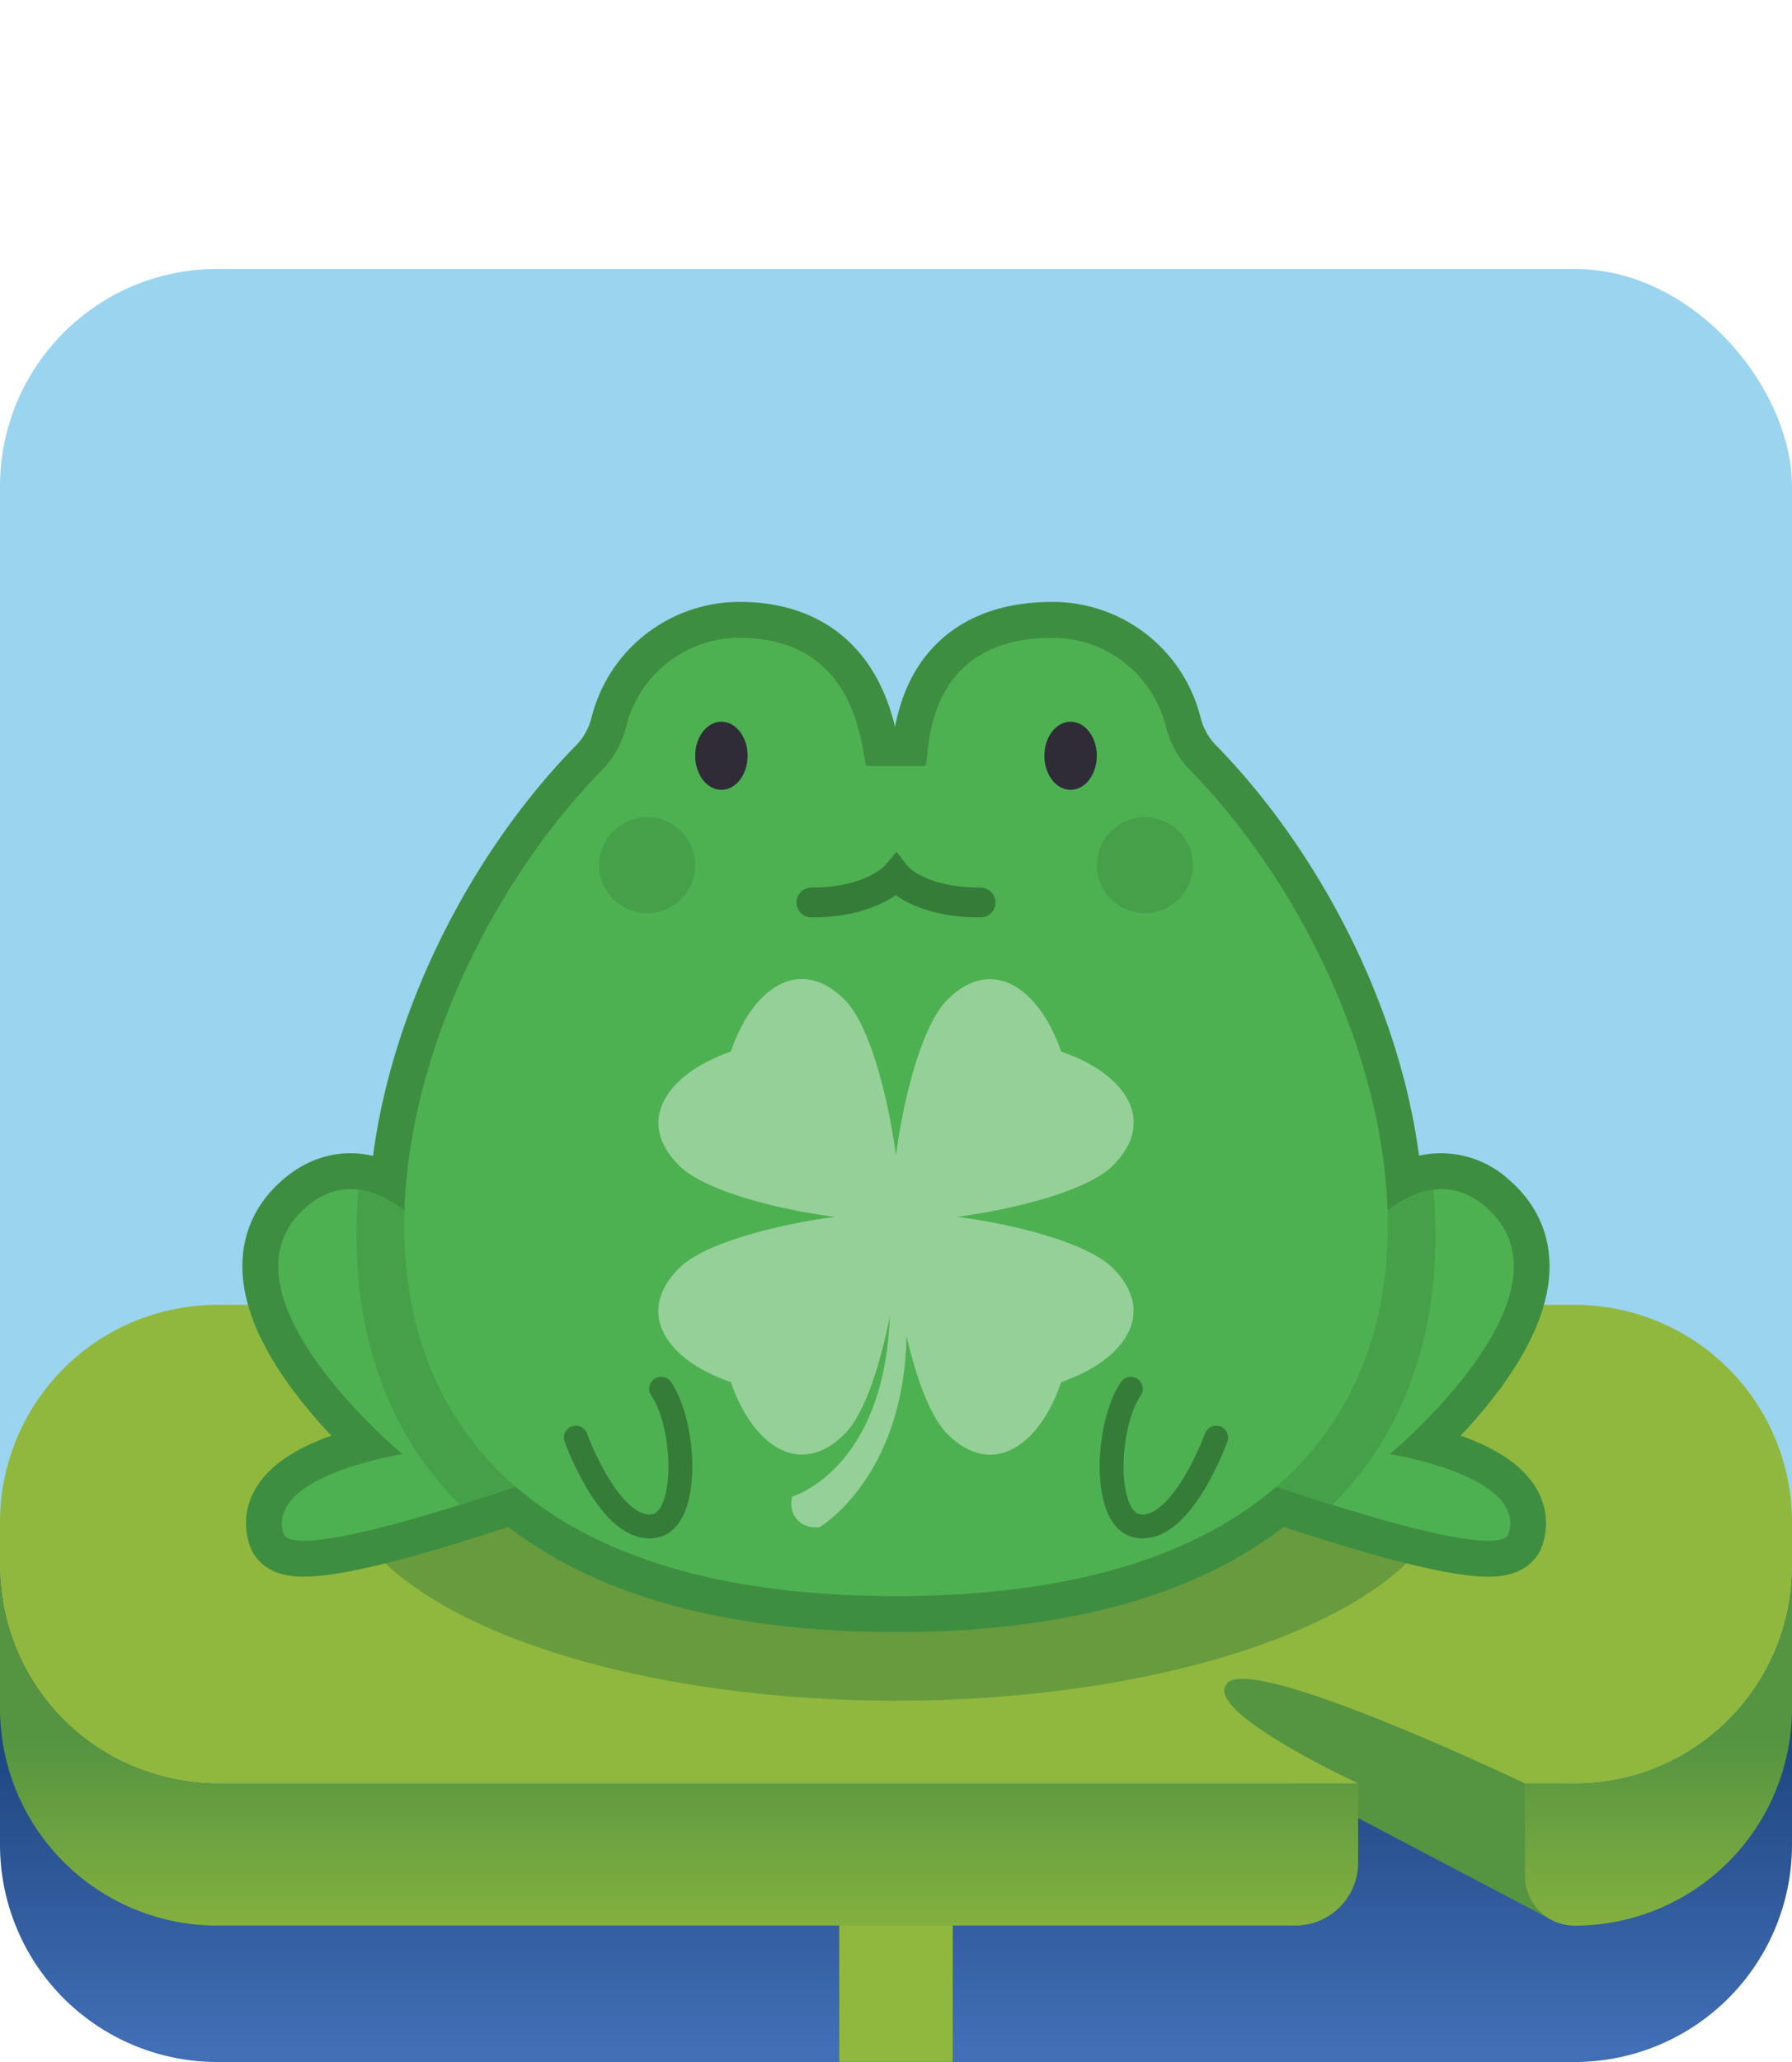 <?xml version="1.0" encoding="UTF-8" standalone="no"?>
<svg
   xmlns:dc="http://purl.org/dc/elements/1.1/"
   xmlns:cc="http://creativecommons.org/ns#"
   xmlns:rdf="http://www.w3.org/1999/02/22-rdf-syntax-ns#"
   xmlns:svg="http://www.w3.org/2000/svg"
   xmlns="http://www.w3.org/2000/svg"
   xmlns:xlink="http://www.w3.org/1999/xlink"
   version="1.1"
   viewBox="0 0 300 345"
   data-name="Layer 1"
   id="Layer_1">
  <defs
     id="defs4531">
    <style
       id="style4518">.cls-1{fill:url(#linear-gradient);}.cls-2{fill:#9bd4ee;}.cls-14,.cls-3,.cls-9{fill:none;}.cls-3{stroke:#90b83e;stroke-width:19px;}.cls-13,.cls-14,.cls-3,.cls-9{stroke-miterlimit:10;}.cls-4{fill:#559441;}.cls-5{fill:url(#linear-gradient-2);}.cls-6{fill:url(#linear-gradient-3);}.cls-7{fill:#90b83e;}.cls-8{fill:#789b3e;}.cls-13,.cls-14,.cls-9{stroke:#cd488a;stroke-linecap:round;}.cls-9{stroke-width:12px;}.cls-10,.cls-13{fill:#f38db6;}.cls-11{fill:#e96ea6;}.cls-12{fill:#f3c1da;}.cls-13{stroke-width:4px;}.cls-14{stroke-width:5px;}.cls-15{fill:#2f2c38;}.cls-16{fill:#e573ac;}</style>
    <linearGradient
       gradientUnits="userSpaceOnUse"
       y2="161.16"
       x2="150"
       y1="356.11"
       x1="150"
       id="linear-gradient">
      <stop
         id="stop4520"
         stop-color="#416eb5"
         offset="0.07" />
      <stop
         id="stop4522"
         stop-color="#032657"
         offset="0.54" />
    </linearGradient>
    <linearGradient
       gradientUnits="userSpaceOnUse"
       y2="290.99"
       x2="113.69"
       y1="330.87"
       x1="113.69"
       id="linear-gradient-2">
      <stop
         id="stop4525"
         stop-color="#90b83e"
         offset="0" />
      <stop
         id="stop4527"
         stop-color="#559441"
         offset="1" />
    </linearGradient>
    <linearGradient
       xlink:href="#linear-gradient-2"
       y2="290.99"
       x2="277.64"
       y1="330.87"
       x1="277.64"
       id="linear-gradient-3" />
  </defs>
  <g
     data-name="underwater 2"
     id="underwater_2">
    <path
       id="path4533"
       d="M263.62,345H36.38A36.38,36.38,0,0,1,0,308.62V259.14H300v49.48A36.38,36.38,0,0,1,263.62,345Z"
       class="cls-1" />
    <rect
       id="rect4535"
       rx="36.38"
       height="253.39"
       width="300"
       y="45"
       class="cls-2" />
    <line
       id="line4537"
       y2="344.97"
       x2="150"
       y1="314.53"
       x1="150"
       class="cls-3" />
    <polygon
       id="polygon4539"
       points="262.56 298.9 259.66 321.17 199.89 289.74 207.05 276.4 262.56 298.9"
       class="cls-4" />
    <path
       id="path4541"
       d="M0,262v23.8a36.38,36.38,0,0,0,36.38,36.38H216.84a10.54,10.54,0,0,0,10.53-10.53V298.39h-191A36.38,36.38,0,0,1,0,262Z"
       class="cls-5" />
    <path
       id="path4543"
       d="M263.62,298.39h-8.33v15.47a8.33,8.33,0,0,0,8.33,8.33A36.38,36.38,0,0,0,300,285.81V262A36.38,36.38,0,0,1,263.62,298.39Z"
       class="cls-6" />
    <path
       id="path4545"
       d="M263.62,218.32H36.38A36.38,36.38,0,0,0,0,254.7V262a36.38,36.38,0,0,0,36.38,36.38h191S200.56,286,205.58,281.51s49.71,16.88,49.71,16.88h8.33A36.38,36.38,0,0,0,300,262V254.7A36.38,36.38,0,0,0,263.62,218.32Z"
       class="cls-7" />
    <ellipse
       style="fill:#679b3e;fill-opacity:1"
       id="ellipse4547"
       ry="38.16"
       rx="93.17"
       cy="246.39"
       cx="150"
       class="cls-8" />
    <path
       style="stroke:#3e8e41;stroke-opacity:1"
       id="path4549"
       d="M232.63,243.3s32.67-27.06,16.08-41.36a10.92,10.92,0,0,0-12.2-1.92h0c-.36.15-.7.31-1,.49l-.18.09c-.3.16-.59.32-.87.49l-.16.1a23.27,23.27,0,0,0-2,1.34c-.83-26.21-14.64-54.63-32.59-73.2-.13-.14-.27-.27-.41-.41a16.15,16.15,0,0,1-4.15-7.49,19.54,19.54,0,0,0-18.93-14.72c-22.89,0-20.34,21.43-21.36,21.43h-9.7c-1,0-.13-21.43-21.36-21.43a19.54,19.54,0,0,0-18.93,14.72,16.15,16.15,0,0,1-4.15,7.49l-.41.41c-18,18.57-31.76,47-32.59,73.2a22.55,22.55,0,0,0-2-1.34l-.15-.09c-.29-.18-.59-.34-.89-.5l-.16-.09c-3.92-2-8.62-2.58-13.26,1.42C34.7,216.24,67.37,243.3,67.37,243.3s-22.93,3.57-19.91,13.28c1.2,3.84,21.74-2.21,34.87-6.51l.22-.07,2.25-.75.07,0,.95-.32.21-.07.31-.11c13,11.2,33.46,18.32,63.66,18.32s50.67-7.12,63.66-18.32l.31.11.21.07.95.32.07,0,2.25.75.22.07c13.13,4.3,33.67,10.35,34.87,6.51C255.56,246.87,232.63,243.3,232.63,243.3Z"
       class="cls-9" />
    <path
       style="fill:#4eb151;fill-opacity:1"
       id="path4551"
       d="M226,209.08s11.57-16.76,22.73-7.14c16.59,14.3-16.08,41.36-16.08,41.36s22.93,3.57,19.91,13.28c-1.77,5.67-45.7-10.22-45.7-10.22"
       class="cls-10" />
    <path
       style="fill:#4eb151;fill-opacity:1"
       id="path4553"
       d="M74,209.08s-11.57-16.76-22.73-7.14C34.7,216.24,67.37,243.3,67.37,243.3s-22.93,3.57-19.91,13.28c1.77,5.67,45.7-10.22,45.7-10.22"
       class="cls-10" />
    <path
       style="fill:#46a049;fill-opacity:1"
       id="path4555"
       d="M74,209.07s-6.25-9-14-10C58.31,218.8,62.93,237.77,77,251.79c8.83-2.76,16.2-5.43,16.2-5.43Z"
       class="cls-11" />
    <path
       style="fill:#46a049;fill-opacity:1"
       id="path4557"
       d="M240,199.06c-7.75,1-14,10-14,10l-19.14,37.29s7.37,2.67,16.2,5.43C237.07,237.77,241.69,218.8,240,199.06Z"
       class="cls-11" />
    <path
       style="fill:#4eb151;fill-opacity:1"
       id="path4559"
       d="M199.7,129.34c-.13-.14-.27-.27-.41-.41a16.15,16.15,0,0,1-4.15-7.49,19.54,19.54,0,0,0-18.93-14.72c-22.89,0-20.34,21.43-21.36,21.43h-9.7c-1,0-.13-21.43-21.36-21.43a19.54,19.54,0,0,0-18.93,14.72,16.15,16.15,0,0,1-4.15,7.49l-.41.41C59,172.09,39.59,267.05,150,267.05S241,172.09,199.7,129.34Z"
       class="cls-10" />
    <g
       style="fill:#95d098;fill-opacity:1"
       transform="matrix(2.341,0,0,2.341,93.814,154.435)"
       id="g4618">
      <g
         id="g5210">
        <path
           id="path4593"
           d="m 23.917,21.917 -0.685,0.199 c 2.178,16.351 -6.653,18.876 -6.653,18.876 0,0 -0.321,1.015 0.453,1.748 0.625,0.592 1.505,0.437 1.505,0.437 0,0 8.947,-5.229 5.38,-21.26 z"
           style="fill:#95d098;fill-opacity:1" />
        <g
           id="g4603"
           style="fill:#95d098;fill-opacity:1">
          <path
             id="path4595"
             d="m 39.512,17.334 c -2.929,2.929 -14.748,4.501 -15.547,3.702 -0.799,-0.799 0.746,-12.592 3.702,-15.547 3.271,-3.271 6.631,-0.714 8.144,3.702 4.453,1.498 6.972,4.872 3.701,8.143 z"
             style="fill:#95d098;fill-opacity:1" />
          <path
             id="path4597"
             d="m 8.488,24.666 c 2.929,-2.929 14.748,-4.501 15.547,-3.702 0.799,0.799 -0.746,12.591 -3.702,15.547 -3.271,3.271 -6.63,0.714 -8.144,-3.702 C 7.736,31.31 5.217,27.937 8.488,24.666 Z"
             style="fill:#95d098;fill-opacity:1" />
          <path
             id="path4599"
             d="m 20.334,5.488 c 2.929,2.929 4.501,14.748 3.702,15.547 C 23.237,21.834 11.445,20.289 8.489,17.333 5.218,14.062 7.775,10.703 12.191,9.189 13.689,4.736 17.063,2.217 20.334,5.488 Z"
             style="fill:#95d098;fill-opacity:1" />
          <path
             id="path4601"
             d="m 27.666,36.512 c -2.929,-2.929 -4.501,-14.748 -3.702,-15.547 0.799,-0.799 12.592,0.746 15.547,3.702 3.271,3.271 0.714,6.631 -3.702,8.144 -1.499,4.453 -4.872,6.972 -8.143,3.701 z"
             style="fill:#95d098;fill-opacity:1" />
        </g>
      </g>
    </g>
    <path
       style="fill:#4eb151;fill-opacity:1;stroke:#367c39;stroke-opacity:1"
       id="path4563"
       d="M189.32,232.36c-4.08,5.88-4.85,21.71,1,22.93,7.42,1.54,13.28-14.76,13.28-14.76"
       class="cls-13" />
    <path
       style="fill:#4eb151;fill-opacity:1;stroke:#367c39;stroke-opacity:1"
       id="path4565"
       d="M110.68,232.36c4.08,5.88,4.85,21.71-1,22.93-7.42,1.54-13.28-14.76-13.28-14.76"
       class="cls-13" />
    <path
       style="stroke:#367c39;stroke-opacity:1"
       id="path4567"
       d="M135.84,151c10.33,0,14.16-4.51,14.16-4.51s3.49,4.51,14.16,4.51"
       class="cls-14" />
    <ellipse
       id="ellipse4569"
       ry="5.7"
       rx="4.39"
       cy="126.45"
       cx="179.23"
       class="cls-15" />
    <circle
       style="fill:#46a049;fill-opacity:1"
       id="circle4571"
       r="8.04"
       cy="144.75"
       cx="191.67"
       class="cls-16" />
    <ellipse
       id="ellipse4573"
       ry="5.7"
       rx="4.39"
       cy="126.45"
       cx="120.77"
       class="cls-15" />
    <circle
       style="fill:#46a049;fill-opacity:1"
       id="circle4575"
       r="8.04"
       cy="144.75"
       cx="108.33"
       class="cls-16" />
  </g>
</svg>
